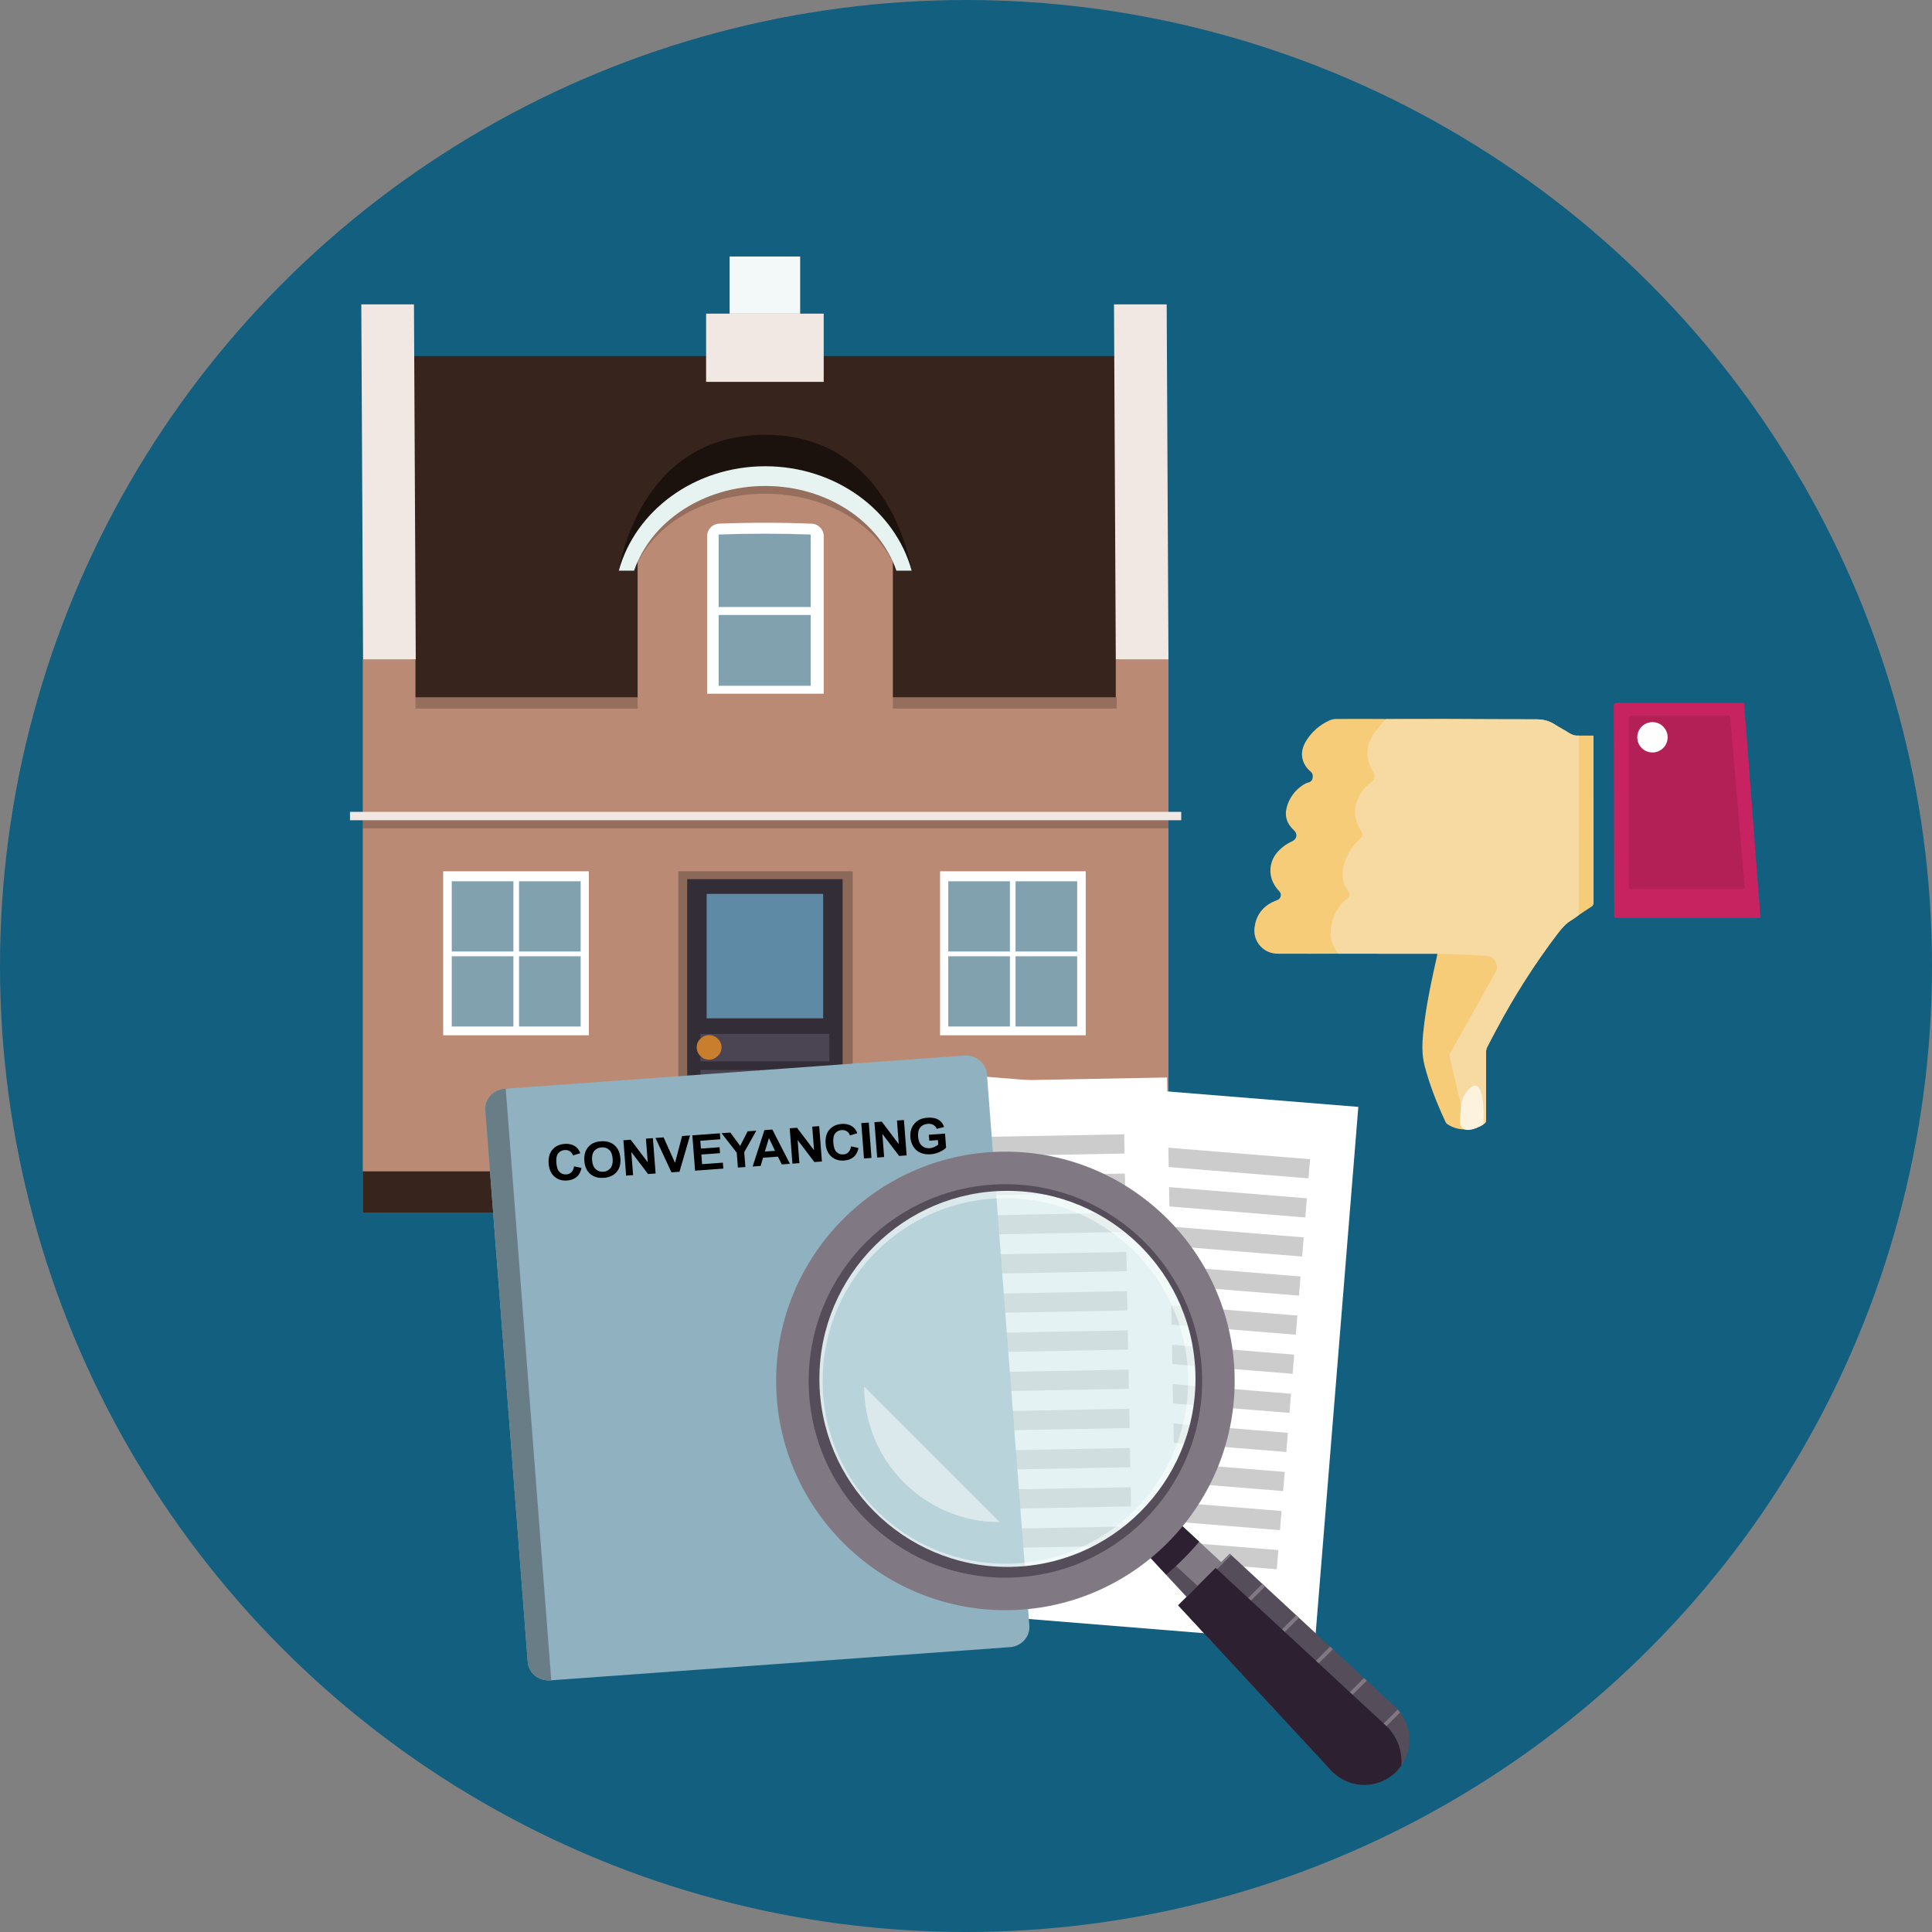 <?xml version="1.0" encoding="UTF-8"?><svg id="text" xmlns="http://www.w3.org/2000/svg" width="160" height="160" viewBox="0 0 160 160"><rect x="0" y="0" width="160" height="160" fill="#808080" stroke="none"/><defs><style>.cls-1{fill:rgba(255,255,255,.5);}.cls-1,.cls-2,.cls-3,.cls-4,.cls-5,.cls-6,.cls-7,.cls-8,.cls-9,.cls-10,.cls-11,.cls-12,.cls-13,.cls-14,.cls-15,.cls-16,.cls-17,.cls-18,.cls-19,.cls-20,.cls-21,.cls-22,.cls-23,.cls-24,.cls-25,.cls-26,.cls-27,.cls-28,.cls-29,.cls-30,.cls-31,.cls-32,.cls-33,.cls-34,.cls-35{stroke-width:0px;}.cls-2{fill:#fefefe;}.cls-3{fill:#e6f3f0;}.cls-4{fill:#d2e9eb;opacity:.6;}.cls-5{fill:#fcf2dd;}.cls-6{fill:#f3f9f8;}.cls-6,.cls-17,.cls-24,.cls-26,.cls-27,.cls-28{fill-rule:evenodd;}.cls-7{fill:#c62360;}.cls-8{fill:#1b120e;}.cls-9{fill:#b22056;}.cls-11{fill:#687d85;}.cls-12{fill:#c87e2c;}.cls-13{fill:#f6cc79;}.cls-14{fill:none;}.cls-15{opacity:.2;}.cls-16{fill:#81a1ae;}.cls-17{fill:#c0b9ad;}.cls-18,.cls-24{fill:#f1e8e3;}.cls-19{fill:#f6daa2;}.cls-20{fill:#ccc;}.cls-21{fill:#564d5a;}.cls-22{fill:#4b4452;}.cls-23,.cls-27{fill:#fff;}.cls-25{fill:#5f8aa5;}.cls-26,.cls-31{fill:#ba8a75;}.cls-28{fill:#37251d;}.cls-29{fill:#807983;}.cls-30{fill:#125f80;}.cls-32{fill:#322d37;}.cls-33{fill:#8b6858;}.cls-34{fill:#90b1bf;}.cls-35{fill:#2c2031;}</style></defs><circle class="cls-30" cx="80" cy="80" r="80"/><path class="cls-13" d="m105.802,78.983c.888.001,1.776.004,2.664.004.793-0,1.585-.004,2.378-.007,0,0,0,0,0,0l8.189.006c.312.009.624.016.936.025-.312-.009-.624-.016-.936-.025-.007.056-.011.114-.023.169-.466,2.097-.927,4.194-1.143,6.335-.094.929-.126,1.851.114,2.774.421,1.621,1.038,3.165,1.744,4.678.023.052.058.097.104.13.465.328,1.028.488,1.596.454h0c.523.002,1.035-.153,1.468-.447.122-.068.193-.201.181-.34-.005-1.889-.005-3.779,0-5.668.002-.119.03-.236.084-.342.256-.503.517-1.003.785-1.499,1.472-2.772,3.166-5.422,5.063-7.923.335-.436.686-.842,1.167-1.124.202-.118.385-.268.576-.403 0-4.955 0-9.91.001-14.866-.348.044-.634-.097-.917-.28-.351-.227-.73-.412-1.078-.642-.479-.317-.993-.423-1.564-.421-2.499.005-4.997-.019-7.496-.025-1.643-.004-3.285.004-4.928.007h0c-.063-.004-.126-.012-.189-.012-1.3-.002-2.601-.008-3.901 0-.196,0-.389.04-.569.118-.8.356-1.474.945-1.934,1.69-.317.51-.454,1.06-.262,1.653.123.356.345.67.638.906.173.148.191.336.151.537-.024.174-.155.314-.327.35-.177.051-.344.13-.496.234-.632.416-1.093,1.045-1.301,1.773-.218.762-.013,1.415.57,1.947.341.311.276.729-.146.928-.47.212-.888.523-1.228.911-.741.866-.822,2.199.167,3.219.05.049.088.11.111.177.077.232-.048.482-.279.56-1.062.383-1.722,1.104-1.873,2.248-.014.095-.021.191-.02.287.006,1.056.868,1.907,1.924,1.901Z"/><path class="cls-13" d="m131.808,75.078c.111-.06.175-.181.164-.306-.003-4.548-.004-9.096-.004-13.643v-.211h-1.219c-0,4.955-0,9.91-.001,14.866.353-.236.702-.477,1.06-.705Z"/><path class="cls-19" d="m119.033,78.986l-8.189-.006c-.014-.035-.031-.067-.052-.098-.389-.44-.601-1.009-.594-1.596-.007-.571.124-1.135.382-1.645.23-.468.521-.897.958-1.204.252-.177.286-.458.088-.701-.392-.48-.492-1.038-.422-1.639.059-.439.193-.864.396-1.258.221-.484.537-.92.929-1.28.358-.315.372-.439.129-.848-.381-.64-.561-1.324-.367-2.068.198-.759.653-1.425,1.288-1.886.145-.105.232-.271.237-.449.019-.244-.109-.424-.216-.615-.336-.565-.443-1.238-.299-1.879.144-.643.509-1.162.93-1.649.177-.204.355-.407.533-.611,1.643-.003,3.285-.011,4.928-.007,2.499.006,4.997.03,7.496.025.571-.001,1.085.105,1.564.421.348.23.727.416,1.078.642.283.183.569.324.917.28-0,4.955-0,9.91-.001,14.866-.192.135-.375.285-.576.403-.481.282-.832.688-1.167,1.124-1.898,2.501-3.591,5.15-5.063,7.923-.267.497-.529.996-.785,1.499-.053.106-.082.223-.084.342-.005,1.889-.005,3.779,0,5.668.012.139-.059.272-.181.34-.433.293-.945.449-1.468.447-.008-.069-.011-.138-.026-.205-.158-.707-.313-1.414-.477-2.119-.281-1.208-.569-2.415-.851-3.623-.044-.123-.032-.26.032-.374.381-.648.74-1.309,1.108-1.965.42-.75.84-1.499,1.261-2.249.463-.827.927-1.653,1.39-2.48.183-.328.133-.653-.047-.955-.115-.211-.326-.351-.565-.375-.364-.032-.729-.057-1.093-.076-.542-.029-1.084-.055-1.626-.076-.499-.019-.998-.029-1.497-.042Z"/><path class="cls-7" d="m145.782,76.021h-.235c-3.876,0-7.751.001-11.627.004-.184 0-.261-.033-.247-.237.02-.284.005-.571.005-.856-.012-5.485-.025-10.97-.037-16.455q-.001-.27.261-.27h10.294c.253,0,.24.001.258.259.041.604.096,1.207.144,1.81.029.371.053.743.082,1.114.048.622.1,1.244.148,1.867.029.384.051.768.081,1.152.047.616.099,1.232.147,1.848.029.365.053.73.081,1.095.049.641.102,1.282.149,1.924.03.409.05.819.081,1.228.045.578.1,1.156.146,1.734.031.39.052.781.082,1.171.047.61.1,1.219.146,1.829.019.251.027.502.042.783Z"/><path class="cls-9" d="m143.273,59.274c.04.497.073.962.115,1.426.045.508.101,1.014.146,1.522.032.358.051.717.082,1.074.046.539.098,1.078.145,1.617.03.339.053.678.083,1.017.048.565.1,1.129.147,1.693.029.352.051.704.082,1.055.046.533.099,1.065.145,1.598.031.351.053.704.083,1.055.047.552.098,1.103.147,1.655.015.169.037.339.036.508,0,.042-.068.092-.115.123-.027.018-.074.003-.112.003-3.038,0-6.076,0-9.114,0q-.244,0-.244-.249c0-4.617,0-9.234,0-13.851q0-.248.245-.248c2.632,0,5.264,0,7.896,0h.233Zm-6.414.529c-.694-0-1.257.562-1.258,1.256-0.0.694.562,1.257,1.256,1.258s1.257-.562,1.258-1.256v-.002c-.001-.693-.563-1.255-1.256-1.256Z"/><path class="cls-2" d="m136.859,59.803c.694.005,1.252.573,1.247,1.267-.005.694-.573,1.252-1.267,1.247-.694-.005-1.252-.573-1.247-1.267,0-.001,0-.001,0-.002.006-.694.573-1.251,1.267-1.245Z"/><path class="cls-5" d="m122.12,89.907c-.525.058-1.14,1.131-1.14,1.761,0,.725-.311,1.657.311,1.865s1.554-.414,1.554-.414c0,0,.207-3.315-.725-3.212Z"/><polygon class="cls-28" points="92.781 58.026 34.169 58.026 34.02 29.489 92.558 29.489 92.781 58.026 92.781 58.026"/><polygon class="cls-26" points="96.767 83.934 96.767 54.615 92.405 54.615 92.405 57.747 34.406 57.747 34.406 54.615 30.042 54.615 30.042 100.451 96.767 100.451 96.767 83.934"/><rect class="cls-15" x="34.406" y="57.747" width="58.073" height=".933"/><polygon class="cls-24" points="96.767 54.615 92.405 54.615 92.257 25.209 96.62 25.209 96.767 54.615 96.767 54.615"/><polygon class="cls-24" points="34.431 54.615 30.068 54.615 29.921 25.209 34.283 25.209 34.431 54.615 34.431 54.615"/><polygon class="cls-28" points="96.767 100.451 96.767 97.005 30.042 97.005 30.042 100.451 96.767 100.451 96.767 100.451"/><polygon class="cls-24" points="68.216 25.975 58.476 25.975 58.476 31.624 68.216 31.624 68.216 25.975 68.216 25.975"/><polygon class="cls-6" points="66.266 21.242 60.425 21.242 60.425 25.975 66.266 25.975 66.266 21.242 66.266 21.242"/><path class="cls-8" d="m63.351,36.007c-10.547,0-12.103,11.254-12.103,11.254l3.265-3.928h17.781l3.205,3.928s-1.556-11.254-12.149-11.254Z"/><path class="cls-31" d="m72.197,42.984c-5.873-5.159-11.73-5.189-17.57,0l-1.823,2.764v13.503h21.14v-13.7l-1.747-2.567Z"/><polygon class="cls-14" points="58.496 38.37 56.141 41.293 70.561 41.293 68.206 38.37 58.496 38.37"/><path class="cls-15" d="m63.374,39.405c-5.855,0-10.769,3.343-12.126,7.856h1.265c1.384-3.683,5.722-6.372,10.861-6.372s9.477,2.688,10.861,6.372h1.265c-1.356-4.512-6.27-7.856-12.126-7.856Z"/><path class="cls-3" d="m63.374,38.613c-5.855,0-10.769,3.68-12.126,8.647h1.265c1.384-4.054,5.722-7.014,10.861-7.014s9.477,2.959,10.861,7.014h1.265c-1.356-4.967-6.27-8.647-12.126-8.647Z"/><path class="cls-27" d="m58.564,44.397v13.053h9.652v-13.048c0-.554-.435-1.009-.989-1.032-2.484-.103-5.181-.104-7.673-.005-.554.022-.99.478-.99,1.032Z"/><rect class="cls-16" x="59.515" y="50.929" width="7.62" height="5.864"/><path class="cls-16" d="m67.135,50.268v-6.001c-2.476-.093-5.144-.093-7.62-0v6.001h7.62Z"/><rect class="cls-18" x="28.985" y="67.234" width="68.84" height=".695"/><rect class="cls-15" x="30.042" y="67.929" width="66.725" height=".671"/><polygon class="cls-27" points="77.852 72.156 89.916 72.156 89.916 85.738 77.852 85.738 77.852 72.156 77.852 72.156"/><rect class="cls-16" x="78.532" y="72.984" width="5.104" height="5.815"/><rect class="cls-16" x="84.103" y="72.984" width="5.104" height="5.815"/><rect class="cls-16" x="84.103" y="79.196" width="5.104" height="5.815"/><rect class="cls-16" x="78.532" y="79.196" width="5.104" height="5.815"/><polygon class="cls-27" points="48.767 72.156 36.703 72.156 36.703 85.738 48.767 85.738 48.767 72.156 48.767 72.156"/><rect class="cls-16" x="42.984" y="72.984" width="5.104" height="5.815"/><rect class="cls-16" x="37.413" y="72.984" width="5.104" height="5.815"/><rect class="cls-16" x="37.413" y="79.196" width="5.104" height="5.815"/><rect class="cls-16" x="42.984" y="79.196" width="5.104" height="5.815"/><rect class="cls-33" x="56.182" y="72.156" width="14.434" height="26.415"/><rect class="cls-8" x="56.182" y="97.005" width="14.434" height="1.567"/><g id="Symbol_9_0_Layer2_0_MEMBER_8_MEMBER_12_MEMBER_0_FILL"><path class="cls-32" d="m56.91,72.806h12.871v25.633h-12.871v-25.633Z"/></g><g id="Symbol_9_0_Layer2_0_MEMBER_8_MEMBER_12_MEMBER_1_MEMBER_1_FILL"><path class="cls-25" d="m68.171,74.028v10.305h-9.65v-10.305h9.65Z"/></g><g id="Symbol_9_0_Layer2_0_MEMBER_8_MEMBER_12_MEMBER_2_MEMBER_0_FILL"><path class="cls-22" d="m63.586,97.366v-8.756h5.1v8.756h-5.1Z"/></g><g id="Symbol_9_0_Layer2_0_MEMBER_8_MEMBER_12_MEMBER_2_MEMBER_1_FILL"><path class="cls-22" d="m58.004,97.366v-8.756h5.1v8.756h-5.1Z"/></g><g id="Symbol_9_0_Layer2_0_MEMBER_8_MEMBER_12_MEMBER_2_MEMBER_1_FILL-2"><path class="cls-22" d="m58.005,87.899v-2.277h10.682v2.277h-10.682Z"/></g><g id="Symbol_9_0_Layer2_0_MEMBER_8_MEMBER_13_FILL"><path class="cls-12" d="m57.698,86.728c0-.277.102-.511.306-.701.204-.204.445-.306.722-.306s.518.102.722.306c.204.19.306.423.306.701,0,.292-.102.533-.306.722-.204.204-.445.306-.722.306-.292,0-.533-.102-.722-.306-.204-.19-.306-.43-.306-.722Z"/></g><polygon class="cls-17" points="72.243 100.451 72.243 98.571 54.567 98.571 54.567 100.451 72.243 100.451 72.243 100.451"/><rect class="cls-23" x="76.407" y="90.209" width="34.344" height="44.476" transform="translate(9.384 -7.188) rotate(4.631)"/><rect class="cls-20" x="80.876" y="101.38" width="27.07" height="1.592" transform="translate(8.558 -7.289) rotate(4.631)"/><rect class="cls-20" x="80.614" y="104.617" width="27.07" height="1.592" transform="translate(8.818 -7.257) rotate(4.631)"/><rect class="cls-20" x="81.138" y="98.143" width="27.07" height="1.592" transform="translate(8.297 -7.321) rotate(4.631)"/><rect class="cls-20" x="81.401" y="94.906" width="27.07" height="1.592" transform="translate(8.037 -7.353) rotate(4.631)"/><rect class="cls-20" x="80.352" y="107.854" width="27.07" height="1.592" transform="translate(9.079 -7.226) rotate(4.631)"/><rect class="cls-20" x="80.09" y="111.091" width="27.07" height="1.592" transform="translate(9.339 -7.194) rotate(4.631)"/><rect class="cls-20" x="79.827" y="114.328" width="27.07" height="1.592" transform="translate(9.6 -7.162) rotate(4.631)"/><rect class="cls-20" x="79.565" y="117.566" width="27.07" height="1.592" transform="translate(9.861 -7.13) rotate(4.631)"/><rect class="cls-20" x="79.303" y="120.803" width="27.07" height="1.592" transform="translate(10.121 -7.099) rotate(4.631)"/><rect class="cls-20" x="79.041" y="124.04" width="27.07" height="1.592" transform="translate(10.382 -7.067) rotate(4.631)"/><rect class="cls-20" x="95.319" y="127.946" width="10.502" height="1.592" transform="translate(10.723 -7.7) rotate(4.631)"/><rect class="cls-23" x="62.718" y="89.546" width="34.344" height="44.476" transform="translate(-2.046 1.491) rotate(-1.056)"/><rect class="cls-20" x="66.166" y="100.684" width="27.07" height="1.592" transform="translate(-1.856 1.486) rotate(-1.056)"/><rect class="cls-20" x="66.226" y="103.931" width="27.07" height="1.592" transform="translate(-1.916 1.487) rotate(-1.056)"/><rect class="cls-20" x="66.106" y="97.437" width="27.07" height="1.592" transform="translate(-1.796 1.484) rotate(-1.056)"/><rect class="cls-20" x="66.046" y="94.19" width="27.07" height="1.592" transform="translate(-1.736 1.482) rotate(-1.056)"/><rect class="cls-20" x="66.285" y="107.179" width="27.07" height="1.592" transform="translate(-1.976 1.489) rotate(-1.056)"/><rect class="cls-20" x="66.345" y="110.426" width="27.07" height="1.592" transform="translate(-2.036 1.491) rotate(-1.056)"/><rect class="cls-20" x="66.405" y="113.673" width="27.07" height="1.592" transform="translate(-2.095 1.492) rotate(-1.056)"/><rect class="cls-20" x="66.465" y="116.92" width="27.07" height="1.592" transform="translate(-2.155 1.494) rotate(-1.056)"/><rect class="cls-20" x="66.525" y="120.168" width="27.07" height="1.592" transform="translate(-2.215 1.496) rotate(-1.056)"/><rect class="cls-20" x="66.585" y="123.415" width="27.07" height="1.592" transform="translate(-2.275 1.497) rotate(-1.056)"/><rect class="cls-20" x="83.211" y="126.509" width="10.502" height="1.592" transform="translate(-2.33 1.651) rotate(-1.056)"/><path class="cls-34" d="m83.638,136.41l-38.068,2.751c-.959.069-1.794-.615-1.864-1.528l-3.517-45.689c-.07-.913.65-1.709,1.609-1.778l38.068-2.751c.959-.069,1.794.615,1.864,1.528l3.517,45.689c.07.913-.65,1.709-1.609,1.778Z"/><path class="cls-11" d="m45.653,139.155l-.083.006c-.959.069-1.794-.615-1.864-1.528l-3.517-45.689c-.07-.913.65-1.709,1.609-1.778l.083-.006,3.772,48.995Z"/><path class="cls-10" d="m47.542,96.589l.617.139c-.068.326-.203.574-.406.745s-.469.268-.8.292c-.408.029-.755-.079-1.038-.326-.284-.246-.443-.601-.478-1.062-.037-.487.065-.876.31-1.164.243-.289.581-.449,1.012-.48.377-.027.691.058.942.252.149.115.268.287.356.518l-.605.183c-.049-.148-.133-.263-.256-.343-.122-.078-.266-.113-.431-.102-.228.017-.407.107-.537.274s-.182.424-.154.772c.028.371.117.63.27.775.152.147.341.214.565.197.165-.012.303-.072.414-.181.112-.108.185-.272.22-.49Z"/><path class="cls-10" d="m48.395,96.156c-.022-.299.005-.553.083-.762.059-.155.144-.295.256-.423.111-.128.238-.225.378-.292.185-.091.403-.146.654-.164.453-.033.826.076,1.119.323.293.248.457.61.494,1.088.036.473-.07.853-.319,1.139-.25.286-.601.446-1.053.478-.458.033-.832-.073-1.122-.319-.291-.246-.454-.603-.49-1.068Zm.639-.065c.025.33.125.577.3.735.174.16.385.231.633.213.247-.018.444-.117.59-.3.145-.18.206-.44.18-.78-.025-.335-.122-.581-.289-.734-.168-.155-.38-.222-.636-.204-.256.019-.456.117-.6.296-.144.179-.203.436-.178.774Z"/><path class="cls-10" d="m51.853,97.361l-.226-2.929.606-.044,1.41,1.865-.15-1.956.576-.042.226,2.929-.623.045-1.388-1.82.146,1.91-.577.042Z"/><path class="cls-10" d="m55.607,97.09l-1.324-2.849.674-.049.945,2.111.587-2.222.659-.048-.877,3.008-.664.048Z"/><path class="cls-10" d="m57.562,96.949l-.226-2.929,2.282-.164.038.495-1.66.119.05.649,1.545-.111.038.493-1.545.111.06.798,1.72-.124.038.493-2.341.169Z"/><path class="cls-10" d="m61.108,96.693l-.095-1.232-1.258-1.614.729-.053.814,1.106.62-1.21.716-.052-1.001,1.782.095,1.228-.619.044Z"/><path class="cls-10" d="m65.418,96.383l-.675.049-.32-.645-1.23.089-.203.683-.658.048.973-3.016.657-.047,1.457,2.84Zm-1.232-1.076l-.508-1.057-.332,1.117.84-.06Z"/><path class="cls-10" d="m65.626,96.368l-.226-2.929.606-.044,1.409,1.865-.15-1.956.577-.042.226,2.929-.623.045-1.388-1.82.146,1.91-.577.042Z"/><path class="cls-10" d="m70.481,94.935l.616.14c-.067.325-.203.574-.406.745-.203.17-.469.268-.799.291-.409.029-.755-.079-1.039-.326-.283-.246-.442-.601-.478-1.062-.037-.487.066-.875.31-1.164.243-.288.581-.449,1.012-.48.376-.027.69.058.941.252.15.115.269.287.356.518l-.605.184c-.048-.149-.133-.264-.255-.344-.122-.078-.266-.113-.431-.101-.229.016-.407.106-.538.273-.13.167-.181.424-.154.772.028.371.118.63.271.776s.34.213.564.196c.165-.012.304-.071.415-.181.111-.108.185-.272.22-.49Z"/><path class="cls-10" d="m71.552,95.94l-.225-2.929.621-.045.225,2.929-.621.045Z"/><path class="cls-10" d="m72.643,95.862l-.225-2.929.605-.044,1.41,1.865-.15-1.956.577-.042.225,2.929-.623.045-1.388-1.82.147,1.91-.578.042Z"/><path class="cls-10" d="m76.961,94.468l-.038-.493,1.34-.097.089,1.166c-.12.13-.301.249-.541.357-.24.109-.486.173-.74.191-.321.023-.607-.021-.856-.132-.249-.111-.443-.282-.581-.513-.14-.231-.22-.486-.241-.768-.023-.305.022-.581.14-.828.116-.246.299-.442.547-.587.19-.112.433-.179.727-.2.382-.027.686.028.913.165s.38.337.463.604l-.608.153c-.055-.141-.145-.249-.272-.323s-.278-.105-.457-.093c-.272.019-.481.117-.629.293-.147.175-.21.425-.185.747.026.348.128.603.304.764.176.163.395.234.658.216.13-.01.259-.043.386-.102s.235-.125.323-.201l-.028-.372-.712.052Z"/><circle class="cls-4" cx="83.263" cy="114.362" r="17.296"/><path class="cls-29" d="m104.03,135.13h0c-.851.851-2.231.851-3.082,0l-7.435-8.027,2.49-2.49,8.027,7.435c.851.851.851,2.231,0,3.082Z"/><path class="cls-21" d="m94.088,126.632l-.525.525,7.385,7.973c.491.491,1.159.697,1.799.621.04-.604-.17-1.222-.631-1.684l-8.027-7.435Z"/><path class="cls-35" d="m96.579,130.413c.486-.416.962-.851,1.423-1.312s.895-.936,1.312-1.423l-2.98-2.761-2.515,2.515,2.76,2.98Z"/><path class="cls-1" d="m70.789,101.889c-6.889,6.889-6.889,18.058,0,24.947,6.889,6.889,18.058,6.889,24.947,0,6.889-6.889,6.889-18.058,0-24.947-6.889-6.889-18.058-6.889-24.947,0Zm23.176,23.176c-5.911,5.911-15.494,5.911-21.405,0-5.911-5.911-5.911-15.494,0-21.405,5.911-5.911,15.494-5.911,21.405,0,5.911,5.911,5.911,15.494,0,21.405Z"/><path class="cls-21" d="m96.259,127.019c-3.286,3.286-7.823,5.321-12.827,5.321-10.007,0-18.148-8.141-18.148-18.148,0-10.007,8.141-18.148,18.148-18.148,10.007 0,18.148,8.141,18.148,18.148-0,5.003-2.035,9.541-5.322,12.827Zm-23.833-23.833c-2.82,2.82-4.566,6.712-4.566,11.006,0,8.587,6.986,15.573,15.573,15.573,4.293,0,8.187-1.747,11.006-4.566,2.82-2.82,4.566-6.713,4.566-11.006,0-8.587-6.986-15.573-15.573-15.573-4.293,0-8.187,1.747-11.006,4.566Z"/><path class="cls-29" d="m96.683,127.782c-3.438,3.438-8.185,5.567-13.42,5.567-10.47,0-18.987-8.518-18.987-18.987,0-10.47,8.518-18.987,18.987-18.987,10.47 0,18.987,8.518,18.987,18.987-0,5.235-2.13,9.982-5.568,13.42Zm-24.935-24.935c-2.95,2.95-4.777,7.023-4.777,11.515,0,8.984,7.309,16.293,16.293,16.293,4.491,0,8.565-1.828,11.515-4.777,2.951-2.95,4.778-7.023,4.777-11.515,0-8.984-7.309-16.293-16.293-16.293-4.491,0-8.565,1.828-11.515,4.777Z"/><path class="cls-21" d="m115.627,146.727h0c-1.461,1.461-3.83,1.461-5.291,0l-12.762-13.779,4.274-4.274,13.779,12.762c1.461,1.461,1.461,3.83,0,5.291Z"/><polygon class="cls-29" points="101.849 128.674 97.574 132.948 97.681 133.064 101.964 128.78 101.849 128.674"/><polygon class="cls-29" points="104.771 131.38 104.54 131.166 100.067 135.639 100.281 135.87 104.771 131.38"/><polygon class="cls-29" points="107.577 133.98 107.346 133.766 102.666 138.446 102.88 138.677 107.577 133.98"/><polygon class="cls-29" points="110.384 136.579 110.153 136.365 105.266 141.252 105.48 141.483 110.384 136.579"/><polygon class="cls-29" points="113.19 139.179 112.959 138.965 107.865 144.059 108.079 144.29 113.19 139.179"/><path class="cls-29" d="m110.719,147.056l5.237-5.237c-.063-.083-.131-.164-.203-.242l-5.277,5.277c.079.071.159.139.242.203Z"/><path class="cls-35" d="m114.86,142.986l-14.185-13.139-3.101,3.101,12.762,13.779c1.461,1.461,3.83,1.461,5.291,0,.161-.161.301-.335.427-.516.087-1.156-.31-2.341-1.194-3.225Z"/><path class="cls-1" d="m82.804,126.061l-11.239-11.239c0,6.207,5.032,11.239,11.239,11.239Z"/><circle class="cls-14" cx="83.263" cy="114.362" r="17.296"/></svg>